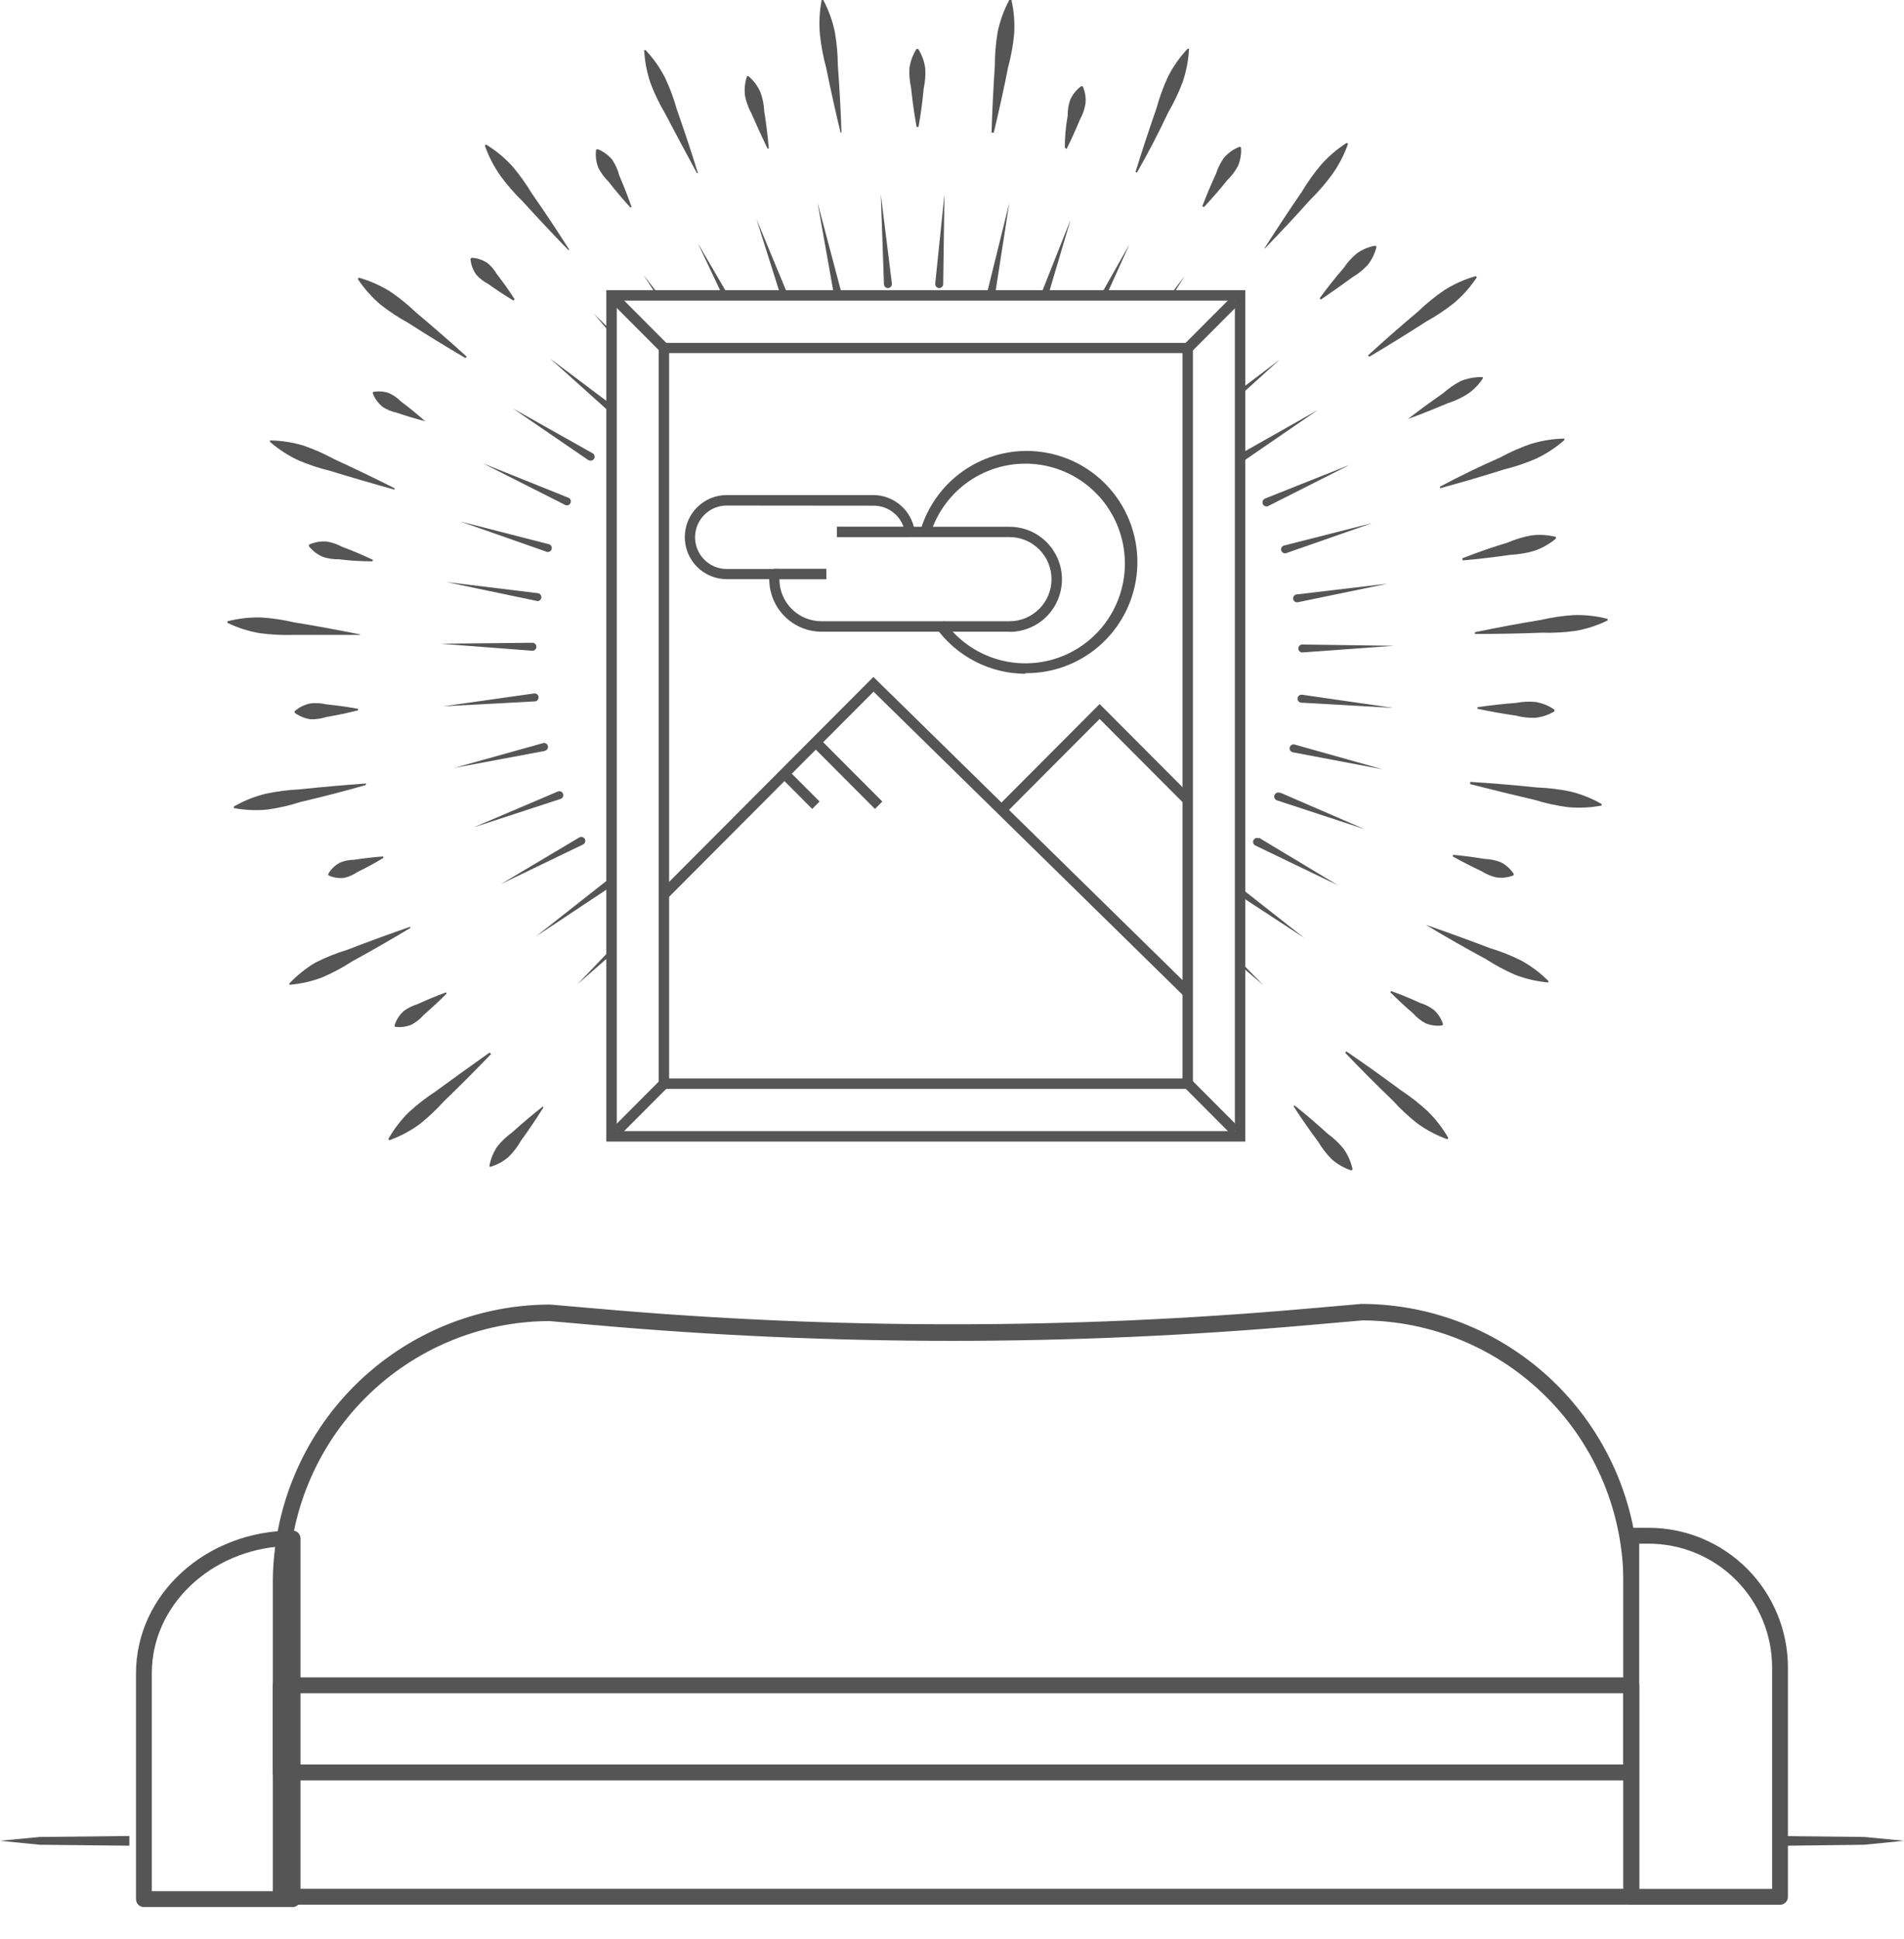<svg width="56" height="57" viewBox="0 0 56 57" fill="none" xmlns="http://www.w3.org/2000/svg">
<path d="M26.958 3.733C26.89 3.348 26.836 2.962 26.795 2.576C26.753 2.386 26.737 2.192 26.749 1.998C26.777 1.798 26.849 1.607 26.958 1.438H27.005C27.116 1.612 27.188 1.81 27.214 2.016C27.226 2.21 27.21 2.405 27.168 2.595C27.133 2.984 27.082 3.363 27.014 3.733H26.958Z" fill="#555555"/>
<path d="M29.163 3.897C29.184 3.237 29.217 2.581 29.26 1.927C29.26 1.594 29.288 1.262 29.344 0.933C29.413 0.608 29.528 0.294 29.684 0L29.749 0C29.823 0.329 29.849 0.667 29.828 1.003C29.796 1.331 29.737 1.656 29.651 1.974C29.524 2.618 29.383 3.26 29.228 3.901L29.163 3.897Z" fill="#555555"/>
<path d="M31.318 4.336C31.318 4.025 31.346 3.714 31.402 3.403C31.4 3.244 31.425 3.087 31.476 2.936C31.547 2.777 31.658 2.639 31.797 2.535H31.844C31.915 2.695 31.944 2.87 31.927 3.044C31.901 3.208 31.846 3.366 31.765 3.51C31.644 3.803 31.512 4.094 31.369 4.383L31.318 4.336Z" fill="#555555"/>
<path d="M33.398 5.055C33.591 4.433 33.795 3.81 34.013 3.188C34.1 2.868 34.213 2.556 34.352 2.255C34.505 1.955 34.699 1.679 34.929 1.434H34.971C34.955 1.771 34.89 2.104 34.78 2.423C34.664 2.73 34.522 3.026 34.357 3.31C34.078 3.904 33.772 4.492 33.44 5.074L33.398 5.055Z" fill="#555555"/>
<path d="M35.361 6.067C35.485 5.74 35.62 5.42 35.766 5.106C35.819 4.939 35.897 4.781 35.999 4.639C36.124 4.493 36.284 4.381 36.464 4.312L36.501 4.336C36.515 4.524 36.483 4.713 36.408 4.886C36.326 5.039 36.221 5.177 36.096 5.297C35.879 5.568 35.651 5.831 35.413 6.086L35.361 6.067Z" fill="#555555"/>
<path d="M37.195 7.293C37.549 6.736 37.912 6.187 38.284 5.646C38.452 5.363 38.644 5.094 38.856 4.843C39.077 4.594 39.33 4.378 39.61 4.199L39.648 4.227C39.536 4.548 39.379 4.851 39.182 5.128C38.989 5.393 38.774 5.641 38.54 5.87C38.103 6.358 37.654 6.839 37.195 7.312V7.293Z" fill="#555555"/>
<path d="M38.815 8.767C39.041 8.456 39.277 8.159 39.522 7.876C39.627 7.719 39.754 7.577 39.899 7.456C40.063 7.337 40.252 7.257 40.452 7.223L40.485 7.255C40.439 7.454 40.348 7.639 40.22 7.797C40.09 7.936 39.941 8.055 39.778 8.151C39.467 8.378 39.157 8.598 38.847 8.809L38.815 8.767Z" fill="#555555"/>
<path d="M40.234 10.45C40.721 10.006 41.215 9.573 41.714 9.153C41.951 8.925 42.206 8.718 42.477 8.533C42.766 8.35 43.079 8.21 43.408 8.117L43.436 8.155C43.25 8.435 43.026 8.688 42.77 8.906C42.513 9.11 42.239 9.293 41.951 9.452C41.399 9.807 40.841 10.152 40.276 10.488L40.234 10.45Z" fill="#555555"/>
<path d="M41.424 12.309C41.756 12.051 42.096 11.802 42.443 11.563C42.6 11.421 42.776 11.3 42.964 11.203C43.169 11.12 43.39 11.08 43.611 11.087V11.129C43.49 11.315 43.332 11.474 43.146 11.595C42.967 11.707 42.775 11.795 42.574 11.857C42.189 12.021 41.798 12.177 41.401 12.323L41.424 12.309Z" fill="#555555"/>
<path d="M42.351 14.309C42.937 13.997 43.528 13.711 44.123 13.45C44.411 13.293 44.712 13.16 45.022 13.053C45.343 12.954 45.676 12.9 46.013 12.895V12.937C45.761 13.159 45.479 13.344 45.175 13.487C44.874 13.617 44.563 13.722 44.244 13.8C43.624 13.996 42.994 14.181 42.355 14.355L42.351 14.309Z" fill="#555555"/>
<path d="M43.006 16.416C43.45 16.241 43.898 16.086 44.351 15.949C44.569 15.855 44.796 15.786 45.03 15.743C45.276 15.711 45.525 15.725 45.765 15.786V15.832C45.576 15.993 45.358 16.116 45.123 16.196C44.894 16.262 44.658 16.301 44.42 16.313C43.952 16.381 43.487 16.436 43.025 16.476L43.006 16.416Z" fill="#555555"/>
<path d="M43.379 18.588C44.021 18.454 44.666 18.334 45.315 18.228C45.634 18.153 45.959 18.105 46.287 18.084C46.623 18.074 46.958 18.111 47.283 18.196V18.242C46.981 18.39 46.66 18.493 46.329 18.55C46.004 18.595 45.675 18.612 45.347 18.602C44.693 18.627 44.036 18.639 43.379 18.639V18.588Z" fill="#555555"/>
<path d="M43.458 20.792C43.837 20.736 44.215 20.694 44.593 20.666C44.78 20.629 44.971 20.62 45.161 20.638C45.362 20.671 45.553 20.749 45.719 20.866V20.913C45.546 21.02 45.35 21.085 45.147 21.104C44.957 21.11 44.768 21.088 44.584 21.039C44.209 20.986 43.833 20.919 43.458 20.838V20.792Z" fill="#555555"/>
<path d="M43.243 22.988C43.898 23.029 44.551 23.083 45.202 23.152C45.529 23.163 45.855 23.203 46.175 23.268C46.501 23.346 46.814 23.471 47.105 23.637V23.684C46.776 23.747 46.439 23.762 46.105 23.73C45.78 23.687 45.46 23.617 45.147 23.52C44.508 23.371 43.872 23.215 43.239 23.054L43.243 22.988Z" fill="#555555"/>
<path d="M42.737 25.133C43.047 25.161 43.357 25.201 43.667 25.254C43.827 25.258 43.984 25.29 44.133 25.348C44.289 25.425 44.422 25.543 44.519 25.688V25.735C44.357 25.799 44.18 25.82 44.007 25.796C43.854 25.76 43.707 25.698 43.574 25.613C43.289 25.48 43.007 25.335 42.727 25.18L42.737 25.133Z" fill="#555555"/>
<path d="M41.95 27.195C42.571 27.41 43.191 27.636 43.811 27.872C44.132 27.968 44.443 28.092 44.742 28.241C45.036 28.402 45.305 28.605 45.542 28.843V28.885C45.208 28.857 44.879 28.781 44.565 28.661C44.263 28.53 43.972 28.373 43.695 28.194C43.118 27.883 42.547 27.558 41.983 27.219L41.95 27.195Z" fill="#555555"/>
<path d="M40.916 29.137C41.208 29.242 41.492 29.359 41.768 29.487C41.914 29.531 42.051 29.6 42.173 29.692C42.298 29.806 42.391 29.951 42.443 30.112L42.419 30.149C42.252 30.172 42.082 30.149 41.926 30.084C41.791 30.011 41.669 29.915 41.568 29.799C41.335 29.6 41.11 29.392 40.893 29.174L40.916 29.137Z" fill="#555555"/>
<path d="M39.596 30.91C40.139 31.28 40.674 31.662 41.201 32.053C41.478 32.235 41.74 32.44 41.983 32.665C42.224 32.899 42.431 33.166 42.597 33.458L42.569 33.495C42.254 33.383 41.956 33.225 41.685 33.029C41.426 32.825 41.185 32.6 40.964 32.357C40.492 31.903 40.027 31.436 39.568 30.957L39.596 30.91Z" fill="#555555"/>
<path d="M38.075 32.5C38.41 32.768 38.734 33.044 39.047 33.331C39.221 33.456 39.377 33.604 39.513 33.769C39.644 33.952 39.736 34.16 39.782 34.381L39.75 34.413C39.535 34.344 39.337 34.232 39.168 34.082C39.017 33.931 38.886 33.762 38.777 33.578C38.523 33.236 38.279 32.886 38.047 32.528L38.075 32.5Z" fill="#555555"/>
<path d="M15.981 32.564C15.77 32.9 15.548 33.228 15.315 33.549C15.218 33.72 15.097 33.877 14.957 34.015C14.798 34.153 14.61 34.253 14.408 34.309L14.394 34.281C14.43 34.073 14.511 33.876 14.631 33.703C14.755 33.548 14.899 33.411 15.059 33.297C15.351 33.032 15.653 32.777 15.967 32.531L15.981 32.564Z" fill="#555555"/>
<path d="M14.446 30.987C13.99 31.462 13.525 31.929 13.05 32.386C12.83 32.63 12.59 32.855 12.333 33.059C12.062 33.255 11.764 33.412 11.449 33.525L11.421 33.488C11.587 33.194 11.794 32.925 12.036 32.69C12.278 32.468 12.537 32.267 12.813 32.088C13.34 31.702 13.867 31.323 14.395 30.949L14.446 30.987Z" fill="#555555"/>
<path d="M13.134 29.213C12.917 29.431 12.693 29.639 12.464 29.838C12.364 29.954 12.244 30.05 12.11 30.123C11.955 30.189 11.784 30.212 11.617 30.188L11.603 30.151C11.652 29.99 11.744 29.845 11.868 29.731C11.99 29.639 12.127 29.569 12.273 29.526C12.549 29.398 12.832 29.282 13.12 29.176L13.134 29.213Z" fill="#555555"/>
<path d="M12.069 27.283C11.504 27.622 10.935 27.949 10.361 28.263C10.084 28.443 9.793 28.599 9.491 28.73C9.177 28.851 8.848 28.926 8.514 28.954V28.912C8.739 28.674 8.996 28.468 9.277 28.301C9.576 28.15 9.887 28.025 10.207 27.927C10.828 27.688 11.448 27.461 12.069 27.246V27.283Z" fill="#555555"/>
<path d="M11.273 25.226C11.025 25.376 10.772 25.513 10.514 25.637C10.396 25.719 10.264 25.778 10.123 25.81C9.965 25.828 9.803 25.803 9.658 25.735V25.688C9.739 25.55 9.857 25.437 9.998 25.362C10.131 25.307 10.273 25.279 10.417 25.278C10.699 25.234 10.984 25.201 11.273 25.18V25.226Z" fill="#555555"/>
<path d="M10.755 23.082C10.135 23.259 9.499 23.424 8.848 23.576C8.532 23.678 8.208 23.753 7.88 23.8C7.546 23.834 7.209 23.82 6.879 23.759V23.712C7.17 23.544 7.484 23.418 7.81 23.338C8.139 23.267 8.474 23.223 8.81 23.208C9.462 23.139 10.115 23.082 10.769 23.035L10.755 23.082Z" fill="#555555"/>
<path d="M10.529 20.885C10.219 20.963 9.908 21.028 9.598 21.081C9.448 21.129 9.29 21.151 9.133 21.147C8.964 21.123 8.804 21.057 8.667 20.955V20.909C8.8 20.793 8.961 20.715 9.133 20.68C9.288 20.663 9.446 20.673 9.598 20.708C9.908 20.739 10.219 20.783 10.529 20.839V20.885Z" fill="#555555"/>
<path d="M10.593 18.667C9.936 18.667 9.28 18.667 8.625 18.667C8.297 18.677 7.969 18.66 7.643 18.616C7.313 18.561 6.992 18.458 6.689 18.313V18.266C7.014 18.182 7.35 18.144 7.685 18.154C8.013 18.175 8.338 18.224 8.658 18.299C9.303 18.404 9.948 18.523 10.593 18.653V18.667Z" fill="#555555"/>
<path d="M10.952 16.504C10.623 16.504 10.298 16.484 9.975 16.444C9.818 16.447 9.66 16.425 9.51 16.378C9.344 16.311 9.198 16.201 9.086 16.061V16.014C9.248 15.94 9.426 15.908 9.603 15.921C9.766 15.947 9.923 16.001 10.068 16.079C10.378 16.195 10.679 16.322 10.971 16.462L10.952 16.504Z" fill="#555555"/>
<path d="M11.603 14.396C10.982 14.225 10.353 14.041 9.714 13.845C9.396 13.768 9.084 13.665 8.783 13.537C8.478 13.396 8.195 13.212 7.941 12.991V12.949C8.277 12.953 8.611 13.005 8.932 13.103C9.242 13.21 9.542 13.343 9.83 13.5C10.426 13.774 11.017 14.058 11.603 14.354V14.396Z" fill="#555555"/>
<path d="M12.534 12.393C12.224 12.312 11.934 12.225 11.664 12.132C11.518 12.101 11.379 12.044 11.254 11.964C11.125 11.86 11.025 11.723 10.966 11.567V11.525C11.121 11.495 11.281 11.504 11.431 11.553C11.566 11.614 11.689 11.7 11.794 11.805C12.033 11.982 12.264 12.171 12.487 12.37L12.534 12.393Z" fill="#555555"/>
<path d="M13.687 10.525C13.119 10.193 12.559 9.849 12.007 9.494C11.72 9.337 11.446 9.156 11.188 8.953C10.932 8.735 10.708 8.482 10.523 8.201L10.551 8.164C10.879 8.255 11.193 8.394 11.482 8.575C11.752 8.76 12.008 8.968 12.245 9.195C12.747 9.615 13.242 10.046 13.729 10.488L13.687 10.525Z" fill="#555555"/>
<path d="M15.102 8.838C14.845 8.683 14.597 8.519 14.358 8.348C14.226 8.28 14.108 8.188 14.009 8.077C13.911 7.94 13.851 7.779 13.837 7.611L13.87 7.578C14.036 7.587 14.196 7.64 14.335 7.732C14.449 7.826 14.545 7.94 14.619 8.068C14.802 8.301 14.974 8.544 15.135 8.796L15.102 8.838Z" fill="#555555"/>
<path d="M16.722 7.358C16.263 6.885 15.813 6.406 15.372 5.921C15.137 5.692 14.92 5.444 14.726 5.179C14.528 4.902 14.372 4.599 14.26 4.278L14.297 4.25C14.584 4.425 14.844 4.641 15.07 4.889C15.282 5.139 15.474 5.406 15.642 5.687C16.018 6.226 16.382 6.773 16.736 7.33L16.722 7.358Z" fill="#555555"/>
<path d="M18.536 6.095C18.31 5.85 18.096 5.596 17.894 5.335C17.775 5.22 17.676 5.086 17.601 4.938C17.533 4.77 17.509 4.587 17.531 4.406L17.573 4.383C17.741 4.449 17.89 4.556 18.006 4.695C18.102 4.838 18.172 4.996 18.215 5.162C18.349 5.473 18.47 5.784 18.578 6.095H18.536Z" fill="#555555"/>
<path d="M20.496 5.089C20.186 4.514 19.875 3.932 19.565 3.344C19.398 3.061 19.255 2.764 19.137 2.457C19.027 2.14 18.963 1.808 18.946 1.473H18.988C19.218 1.718 19.413 1.994 19.565 2.294C19.706 2.595 19.821 2.907 19.91 3.227C20.13 3.85 20.336 4.472 20.528 5.094L20.496 5.089Z" fill="#555555"/>
<path d="M22.57 4.361C22.409 4.025 22.254 3.686 22.105 3.344C22.016 3.181 21.952 3.007 21.914 2.826C21.887 2.629 21.907 2.43 21.97 2.242H22.016C22.167 2.369 22.286 2.528 22.365 2.709C22.431 2.889 22.469 3.078 22.477 3.269C22.536 3.633 22.581 4 22.612 4.37L22.57 4.361Z" fill="#555555"/>
<path d="M24.726 3.911C24.57 3.27 24.428 2.627 24.297 1.983C24.21 1.667 24.15 1.344 24.116 1.017C24.084 0.678 24.102 0.335 24.167 0L24.214 0C24.37 0.294 24.484 0.608 24.553 0.933C24.61 1.257 24.639 1.585 24.642 1.913C24.691 2.57 24.727 3.226 24.749 3.883L24.726 3.911Z" fill="#555555"/>
<path d="M25.999 8.365C26.001 8.381 26.006 8.396 26.013 8.409C26.021 8.423 26.031 8.434 26.043 8.444C26.055 8.453 26.069 8.46 26.084 8.465C26.098 8.469 26.114 8.47 26.129 8.468C26.144 8.466 26.159 8.461 26.173 8.454C26.186 8.446 26.198 8.436 26.207 8.424C26.217 8.412 26.224 8.398 26.228 8.383C26.232 8.368 26.233 8.353 26.232 8.337L25.906 5.715L25.999 8.356V8.365Z" fill="#555555"/>
<path d="M30.811 8.74L31.49 6.453L30.583 8.74H30.811Z" fill="#555555"/>
<path d="M29.145 8.671C29.16 8.674 29.176 8.674 29.191 8.67C29.206 8.667 29.221 8.66 29.233 8.651C29.246 8.642 29.256 8.63 29.265 8.617C29.273 8.604 29.278 8.589 29.28 8.573L29.685 5.965L29.052 8.527C29.048 8.542 29.047 8.559 29.05 8.575C29.052 8.591 29.058 8.606 29.067 8.62C29.076 8.633 29.087 8.645 29.101 8.654C29.114 8.663 29.129 8.669 29.145 8.671Z" fill="#555555"/>
<path d="M27.624 8.469C27.655 8.469 27.684 8.457 27.706 8.435C27.728 8.413 27.741 8.383 27.741 8.352L27.778 5.711L27.507 8.338C27.505 8.355 27.507 8.371 27.512 8.387C27.517 8.403 27.525 8.418 27.536 8.43C27.547 8.442 27.561 8.452 27.576 8.459C27.591 8.466 27.607 8.469 27.624 8.469Z" fill="#555555"/>
<path d="M17.87 9.619L17.465 9.223L17.87 9.699V9.619Z" fill="#555555"/>
<path d="M19.434 8.739L18.927 8.086L19.35 8.739H19.434Z" fill="#555555"/>
<path d="M24.501 8.576C24.503 8.592 24.509 8.607 24.518 8.621C24.527 8.635 24.539 8.646 24.553 8.655C24.566 8.664 24.582 8.67 24.598 8.672C24.614 8.675 24.63 8.674 24.646 8.67C24.662 8.665 24.677 8.658 24.689 8.648C24.702 8.637 24.712 8.624 24.72 8.61C24.727 8.595 24.731 8.579 24.732 8.563C24.733 8.547 24.73 8.53 24.724 8.515L24.045 5.953L24.51 8.566L24.501 8.576Z" fill="#555555"/>
<path d="M23.203 8.742L22.249 6.441L22.975 8.742H23.203Z" fill="#555555"/>
<path d="M21.452 8.739L20.526 7.152L21.276 8.739H21.452Z" fill="#555555"/>
<path d="M37.745 16.046C37.719 16.059 37.699 16.08 37.688 16.106C37.677 16.133 37.676 16.162 37.685 16.189C37.694 16.216 37.713 16.239 37.738 16.253C37.762 16.267 37.791 16.271 37.819 16.266L40.36 15.379L37.754 16.042L37.745 16.046Z" fill="#555555"/>
<path d="M37.195 14.667C37.182 14.674 37.169 14.683 37.159 14.695C37.149 14.707 37.142 14.721 37.137 14.735C37.132 14.75 37.13 14.766 37.132 14.781C37.133 14.796 37.137 14.812 37.144 14.825C37.151 14.839 37.161 14.851 37.173 14.861C37.184 14.871 37.198 14.879 37.213 14.884C37.227 14.889 37.243 14.89 37.258 14.889C37.274 14.888 37.289 14.884 37.302 14.877L39.694 13.668L37.195 14.662V14.667Z" fill="#555555"/>
<path d="M38.126 17.477C38.096 17.484 38.069 17.502 38.053 17.527C38.035 17.553 38.029 17.585 38.036 17.615C38.042 17.645 38.06 17.672 38.085 17.689C38.111 17.706 38.143 17.712 38.173 17.706L40.811 17.16L38.136 17.477H38.126Z" fill="#555555"/>
<path d="M38.303 18.949C38.272 18.949 38.242 18.962 38.221 18.983C38.199 19.005 38.187 19.035 38.187 19.066C38.187 19.097 38.199 19.127 38.221 19.148C38.242 19.17 38.272 19.183 38.303 19.183L40.997 18.987L38.298 18.949H38.303Z" fill="#555555"/>
<path d="M36.59 11.521L37.637 10.574L36.59 11.367V11.521Z" fill="#555555"/>
<path d="M34.45 8.743L34.841 8.117L34.366 8.743H34.45Z" fill="#555555"/>
<path d="M32.514 8.743L33.221 7.18L32.337 8.743H32.514Z" fill="#555555"/>
<path d="M36.59 13.543L38.758 12.055L36.59 13.282V13.543Z" fill="#555555"/>
<path d="M17.87 28.012L16.986 28.936L17.87 28.161V28.012Z" fill="#555555"/>
<path d="M36.59 26.417L38.358 27.574L36.59 26.184V26.417Z" fill="#555555"/>
<path d="M17.158 24.823C17.171 24.815 17.183 24.805 17.192 24.792C17.201 24.78 17.207 24.766 17.211 24.751C17.215 24.736 17.215 24.72 17.213 24.705C17.211 24.69 17.205 24.675 17.198 24.662C17.189 24.649 17.179 24.637 17.167 24.628C17.154 24.619 17.14 24.613 17.125 24.609C17.11 24.605 17.095 24.605 17.08 24.607C17.065 24.609 17.05 24.614 17.037 24.622L14.738 25.99L17.149 24.828L17.158 24.823Z" fill="#555555"/>
<path d="M36.59 28.48L37.162 28.97L36.59 28.387V28.48Z" fill="#555555"/>
<path d="M17.872 25.871L15.764 27.532L17.872 26.132V25.871Z" fill="#555555"/>
<path d="M37.023 24.648C36.995 24.634 36.963 24.632 36.934 24.642C36.904 24.652 36.88 24.673 36.867 24.701C36.853 24.729 36.851 24.761 36.861 24.791C36.871 24.82 36.893 24.844 36.92 24.858L39.354 26.029L37.027 24.629L37.023 24.648Z" fill="#555555"/>
<path d="M37.632 23.307C37.617 23.302 37.602 23.3 37.586 23.301C37.571 23.302 37.556 23.306 37.542 23.313C37.528 23.32 37.516 23.33 37.506 23.341C37.496 23.353 37.488 23.367 37.483 23.381C37.478 23.396 37.476 23.412 37.477 23.427C37.478 23.443 37.483 23.458 37.489 23.472C37.496 23.485 37.506 23.498 37.518 23.508C37.529 23.518 37.543 23.526 37.557 23.531L40.126 24.375L37.66 23.307H37.632Z" fill="#555555"/>
<path d="M38.279 20.426C38.248 20.426 38.218 20.438 38.197 20.46C38.175 20.482 38.163 20.512 38.163 20.542C38.163 20.573 38.175 20.603 38.197 20.625C38.218 20.647 38.248 20.659 38.279 20.659L40.978 20.813L38.302 20.426H38.279Z" fill="#555555"/>
<path d="M38.057 21.887C38.028 21.884 37.999 21.893 37.976 21.91C37.953 21.928 37.937 21.954 37.932 21.982C37.926 22.011 37.932 22.041 37.947 22.066C37.963 22.09 37.987 22.108 38.015 22.116L40.672 22.62L38.067 21.887H38.057Z" fill="#555555"/>
<path d="M17.316 13.53C17.343 13.545 17.375 13.548 17.405 13.539C17.435 13.531 17.46 13.511 17.474 13.483C17.489 13.456 17.493 13.424 17.484 13.394C17.475 13.364 17.455 13.339 17.428 13.325L15.078 12.004L17.307 13.53H17.316Z" fill="#555555"/>
<path d="M16.619 14.844C16.633 14.851 16.649 14.856 16.665 14.857C16.681 14.858 16.698 14.856 16.713 14.851C16.728 14.845 16.742 14.836 16.754 14.825C16.765 14.814 16.775 14.8 16.781 14.785C16.787 14.77 16.79 14.754 16.79 14.738C16.789 14.722 16.785 14.706 16.779 14.691C16.772 14.676 16.762 14.663 16.749 14.652C16.737 14.642 16.723 14.634 16.707 14.629L14.199 13.621L16.61 14.839L16.619 14.844Z" fill="#555555"/>
<path d="M16.102 16.228C16.13 16.231 16.158 16.224 16.18 16.207C16.203 16.191 16.22 16.167 16.226 16.14C16.233 16.113 16.23 16.084 16.217 16.059C16.205 16.034 16.184 16.015 16.158 16.004L13.538 15.332L16.093 16.228H16.102Z" fill="#555555"/>
<path d="M17.87 11.813L16.177 10.539L17.87 12.06V11.813Z" fill="#555555"/>
<path d="M15.791 17.673C15.822 17.677 15.853 17.668 15.878 17.649C15.902 17.63 15.918 17.602 15.921 17.571C15.925 17.54 15.916 17.509 15.897 17.484C15.878 17.459 15.85 17.444 15.819 17.44L13.134 17.113L15.791 17.669V17.673Z" fill="#555555"/>
<path d="M16.498 23.486C16.526 23.474 16.548 23.451 16.56 23.422C16.571 23.393 16.571 23.361 16.558 23.332C16.546 23.304 16.523 23.281 16.494 23.27C16.465 23.259 16.433 23.259 16.405 23.271L13.929 24.326L16.479 23.491L16.498 23.486Z" fill="#555555"/>
<path d="M16.019 22.076C16.035 22.073 16.05 22.067 16.064 22.058C16.078 22.049 16.089 22.037 16.098 22.024C16.107 22.01 16.113 21.994 16.115 21.978C16.118 21.962 16.117 21.946 16.113 21.93C16.108 21.914 16.101 21.899 16.091 21.887C16.08 21.874 16.067 21.864 16.053 21.856C16.038 21.849 16.023 21.845 16.006 21.844C15.99 21.843 15.974 21.846 15.959 21.852L13.367 22.575L16.014 22.08L16.019 22.076Z" fill="#555555"/>
<path d="M15.66 19.132C15.691 19.132 15.72 19.119 15.742 19.098C15.764 19.076 15.776 19.046 15.776 19.015C15.776 18.984 15.764 18.954 15.742 18.933C15.72 18.911 15.691 18.898 15.66 18.898L12.957 18.926L15.651 19.132H15.66Z" fill="#555555"/>
<path d="M15.739 20.621C15.77 20.617 15.798 20.6 15.817 20.576C15.835 20.55 15.844 20.519 15.839 20.488C15.835 20.457 15.818 20.429 15.794 20.41C15.769 20.392 15.737 20.384 15.707 20.388L13.036 20.766L15.73 20.621H15.739Z" fill="#555555"/>
<path d="M36.627 33.563H17.833V8.531H36.627V33.563ZM18.14 33.255H36.32V8.839H18.14V33.255Z" fill="#555555"/>
<path d="M35.086 32.015H19.373V10.082H35.086V32.015ZM19.68 31.707H34.779V10.381H19.68V31.707Z" fill="#555555"/>
<path d="M18.248 8.728L18.031 8.945L19.571 10.49L19.788 10.272L18.248 8.728Z" fill="#555555"/>
<path d="M36.216 8.733L34.676 10.277L34.893 10.495L36.433 8.951L36.216 8.733Z" fill="#555555"/>
<path d="M19.573 31.6L18.033 33.145L18.25 33.362L19.79 31.818L19.573 31.6Z" fill="#555555"/>
<path d="M34.893 31.595L34.676 31.812L36.216 33.357L36.433 33.139L34.893 31.595Z" fill="#555555"/>
<path d="M34.827 29.292L25.693 20.336L19.639 26.408L19.42 26.188L25.688 19.902L35.041 29.072L34.827 29.292Z" fill="#555555"/>
<path d="M30.159 19.81C29.642 19.808 29.132 19.683 28.672 19.444C28.213 19.205 27.816 18.86 27.516 18.438L27.767 18.26C28.148 18.801 28.7 19.197 29.334 19.384C29.967 19.57 30.645 19.537 31.257 19.288C31.869 19.04 32.379 18.591 32.705 18.015C33.03 17.439 33.152 16.77 33.05 16.116C32.949 15.461 32.63 14.861 32.145 14.411C31.66 13.962 31.038 13.69 30.379 13.64C29.721 13.591 29.065 13.765 28.518 14.136C27.972 14.507 27.566 15.053 27.367 15.684L27.074 15.591C27.247 15.009 27.579 14.487 28.031 14.083C28.484 13.68 29.04 13.411 29.636 13.306C30.233 13.202 30.847 13.267 31.409 13.493C31.971 13.719 32.459 14.098 32.818 14.587C33.177 15.076 33.393 15.656 33.442 16.261C33.491 16.866 33.37 17.474 33.094 18.014C32.818 18.555 32.397 19.007 31.879 19.321C31.36 19.635 30.765 19.798 30.159 19.791V19.81Z" fill="#555555"/>
<path d="M24.102 21.712L23.885 21.93L25.734 23.784L25.951 23.566L24.102 21.712Z" fill="#555555"/>
<path d="M23.18 22.638L22.963 22.855L23.888 23.783L24.105 23.565L23.18 22.638Z" fill="#555555"/>
<path d="M29.564 23.924L29.346 23.704L32.342 20.699L35.055 23.42L34.836 23.639L32.342 21.138L29.564 23.924Z" fill="#555555"/>
<path d="M29.694 18.573H24.166C23.757 18.573 23.365 18.41 23.076 18.12C22.788 17.831 22.625 17.438 22.625 17.028H21.374C21.047 17.028 20.733 16.898 20.502 16.666C20.27 16.434 20.141 16.119 20.141 15.791C20.141 15.463 20.27 15.149 20.502 14.917C20.733 14.685 21.047 14.555 21.374 14.555H25.687C25.961 14.556 26.226 14.649 26.441 14.818C26.657 14.987 26.811 15.222 26.878 15.488H29.694C30.102 15.488 30.494 15.651 30.783 15.94C31.071 16.23 31.234 16.623 31.234 17.033C31.234 17.442 31.071 17.835 30.783 18.125C30.494 18.415 30.102 18.577 29.694 18.577V18.573ZM21.374 14.863C21.127 14.863 20.89 14.961 20.716 15.136C20.541 15.311 20.443 15.549 20.443 15.796C20.443 16.044 20.541 16.281 20.716 16.456C20.89 16.631 21.127 16.729 21.374 16.729H22.947L22.923 16.949C22.921 16.978 22.921 17.008 22.923 17.037C22.924 17.2 22.957 17.36 23.021 17.51C23.084 17.66 23.176 17.795 23.291 17.909C23.406 18.023 23.543 18.113 23.693 18.174C23.843 18.235 24.004 18.266 24.166 18.265H29.694C30.02 18.265 30.334 18.134 30.565 17.902C30.797 17.671 30.927 17.356 30.927 17.028C30.927 16.7 30.797 16.386 30.565 16.154C30.334 15.922 30.02 15.791 29.694 15.791H26.618V15.661C26.584 15.438 26.471 15.235 26.3 15.089C26.129 14.944 25.912 14.865 25.687 14.867L21.374 14.863Z" fill="#555555"/>
<path d="M24.305 16.723H22.765V17.031H24.305V16.723Z" fill="#555555"/>
<path d="M26.773 15.484H24.614V15.792H26.773V15.484Z" fill="#555555"/>
<path d="M3.804 53.98L1.167 54.008L0 54.12L1.167 54.237L3.804 54.265V53.98Z" fill="#555555"/>
<path d="M54.833 54.008L52.196 53.98V54.27L54.833 54.237L56 54.12L54.833 54.008Z" fill="#555555"/>
<path d="M47.981 52.345H8.257C8.195 52.345 8.136 52.321 8.093 52.277C8.049 52.233 8.024 52.174 8.024 52.112V46.512C8.033 44.347 8.896 42.274 10.424 40.745C11.953 39.217 14.023 38.357 16.181 38.355L17.577 38.476C24.517 39.088 31.497 39.088 38.437 38.476L40.042 38.336C42.205 38.338 44.278 39.201 45.808 40.735C47.337 42.268 48.197 44.348 48.199 46.517V52.117C48.198 52.175 48.175 52.231 48.135 52.274C48.094 52.316 48.039 52.342 47.981 52.345ZM8.49 51.879H47.748V46.535C47.746 44.492 46.936 42.532 45.496 41.087C44.056 39.641 42.103 38.826 40.066 38.821L38.47 38.961C31.503 39.576 24.497 39.576 17.531 38.961L16.158 38.84C14.126 38.847 12.179 39.661 10.742 41.102C9.306 42.544 8.496 44.497 8.49 46.535V51.879Z" fill="#555555"/>
<path d="M47.981 55.999H8.257C8.195 55.999 8.136 55.974 8.093 55.931C8.049 55.887 8.024 55.828 8.024 55.766V49.55C8.024 49.488 8.049 49.428 8.093 49.385C8.136 49.341 8.195 49.316 8.257 49.316H47.981C48.042 49.316 48.102 49.341 48.145 49.385C48.189 49.428 48.213 49.488 48.213 49.55V55.766C48.213 55.828 48.189 55.887 48.145 55.931C48.102 55.974 48.042 55.999 47.981 55.999ZM8.49 55.532H47.748V49.783H8.49V55.532Z" fill="#555555"/>
<path d="M52.354 56.001H47.98C47.918 56.001 47.859 55.977 47.815 55.933C47.772 55.889 47.747 55.83 47.747 55.768V45.151C47.747 45.089 47.772 45.03 47.815 44.986C47.859 44.943 47.918 44.918 47.98 44.918H48.492C49.577 44.919 50.618 45.352 51.386 46.122C52.153 46.892 52.585 47.936 52.586 49.025V55.768C52.586 55.83 52.562 55.889 52.518 55.933C52.474 55.977 52.415 56.001 52.354 56.001ZM48.212 55.535H52.121V49.025C52.12 48.06 51.737 47.135 51.057 46.452C50.376 45.77 49.454 45.386 48.492 45.385H48.212V55.535Z" fill="#555555"/>
<path d="M8.607 56.069H4.233C4.171 56.069 4.112 56.045 4.068 56.001C4.025 55.957 4 55.898 4 55.836V49.2C4 46.867 6.066 45 8.607 45C8.668 45 8.727 45.025 8.771 45.068C8.815 45.112 8.839 45.171 8.839 45.233V55.836C8.839 55.898 8.815 55.957 8.771 56.001C8.727 56.045 8.668 56.069 8.607 56.069ZM4.465 55.603H8.374V45.457C6.196 45.565 4.465 47.203 4.465 49.191V55.603Z" fill="#555555"/>
</svg>
